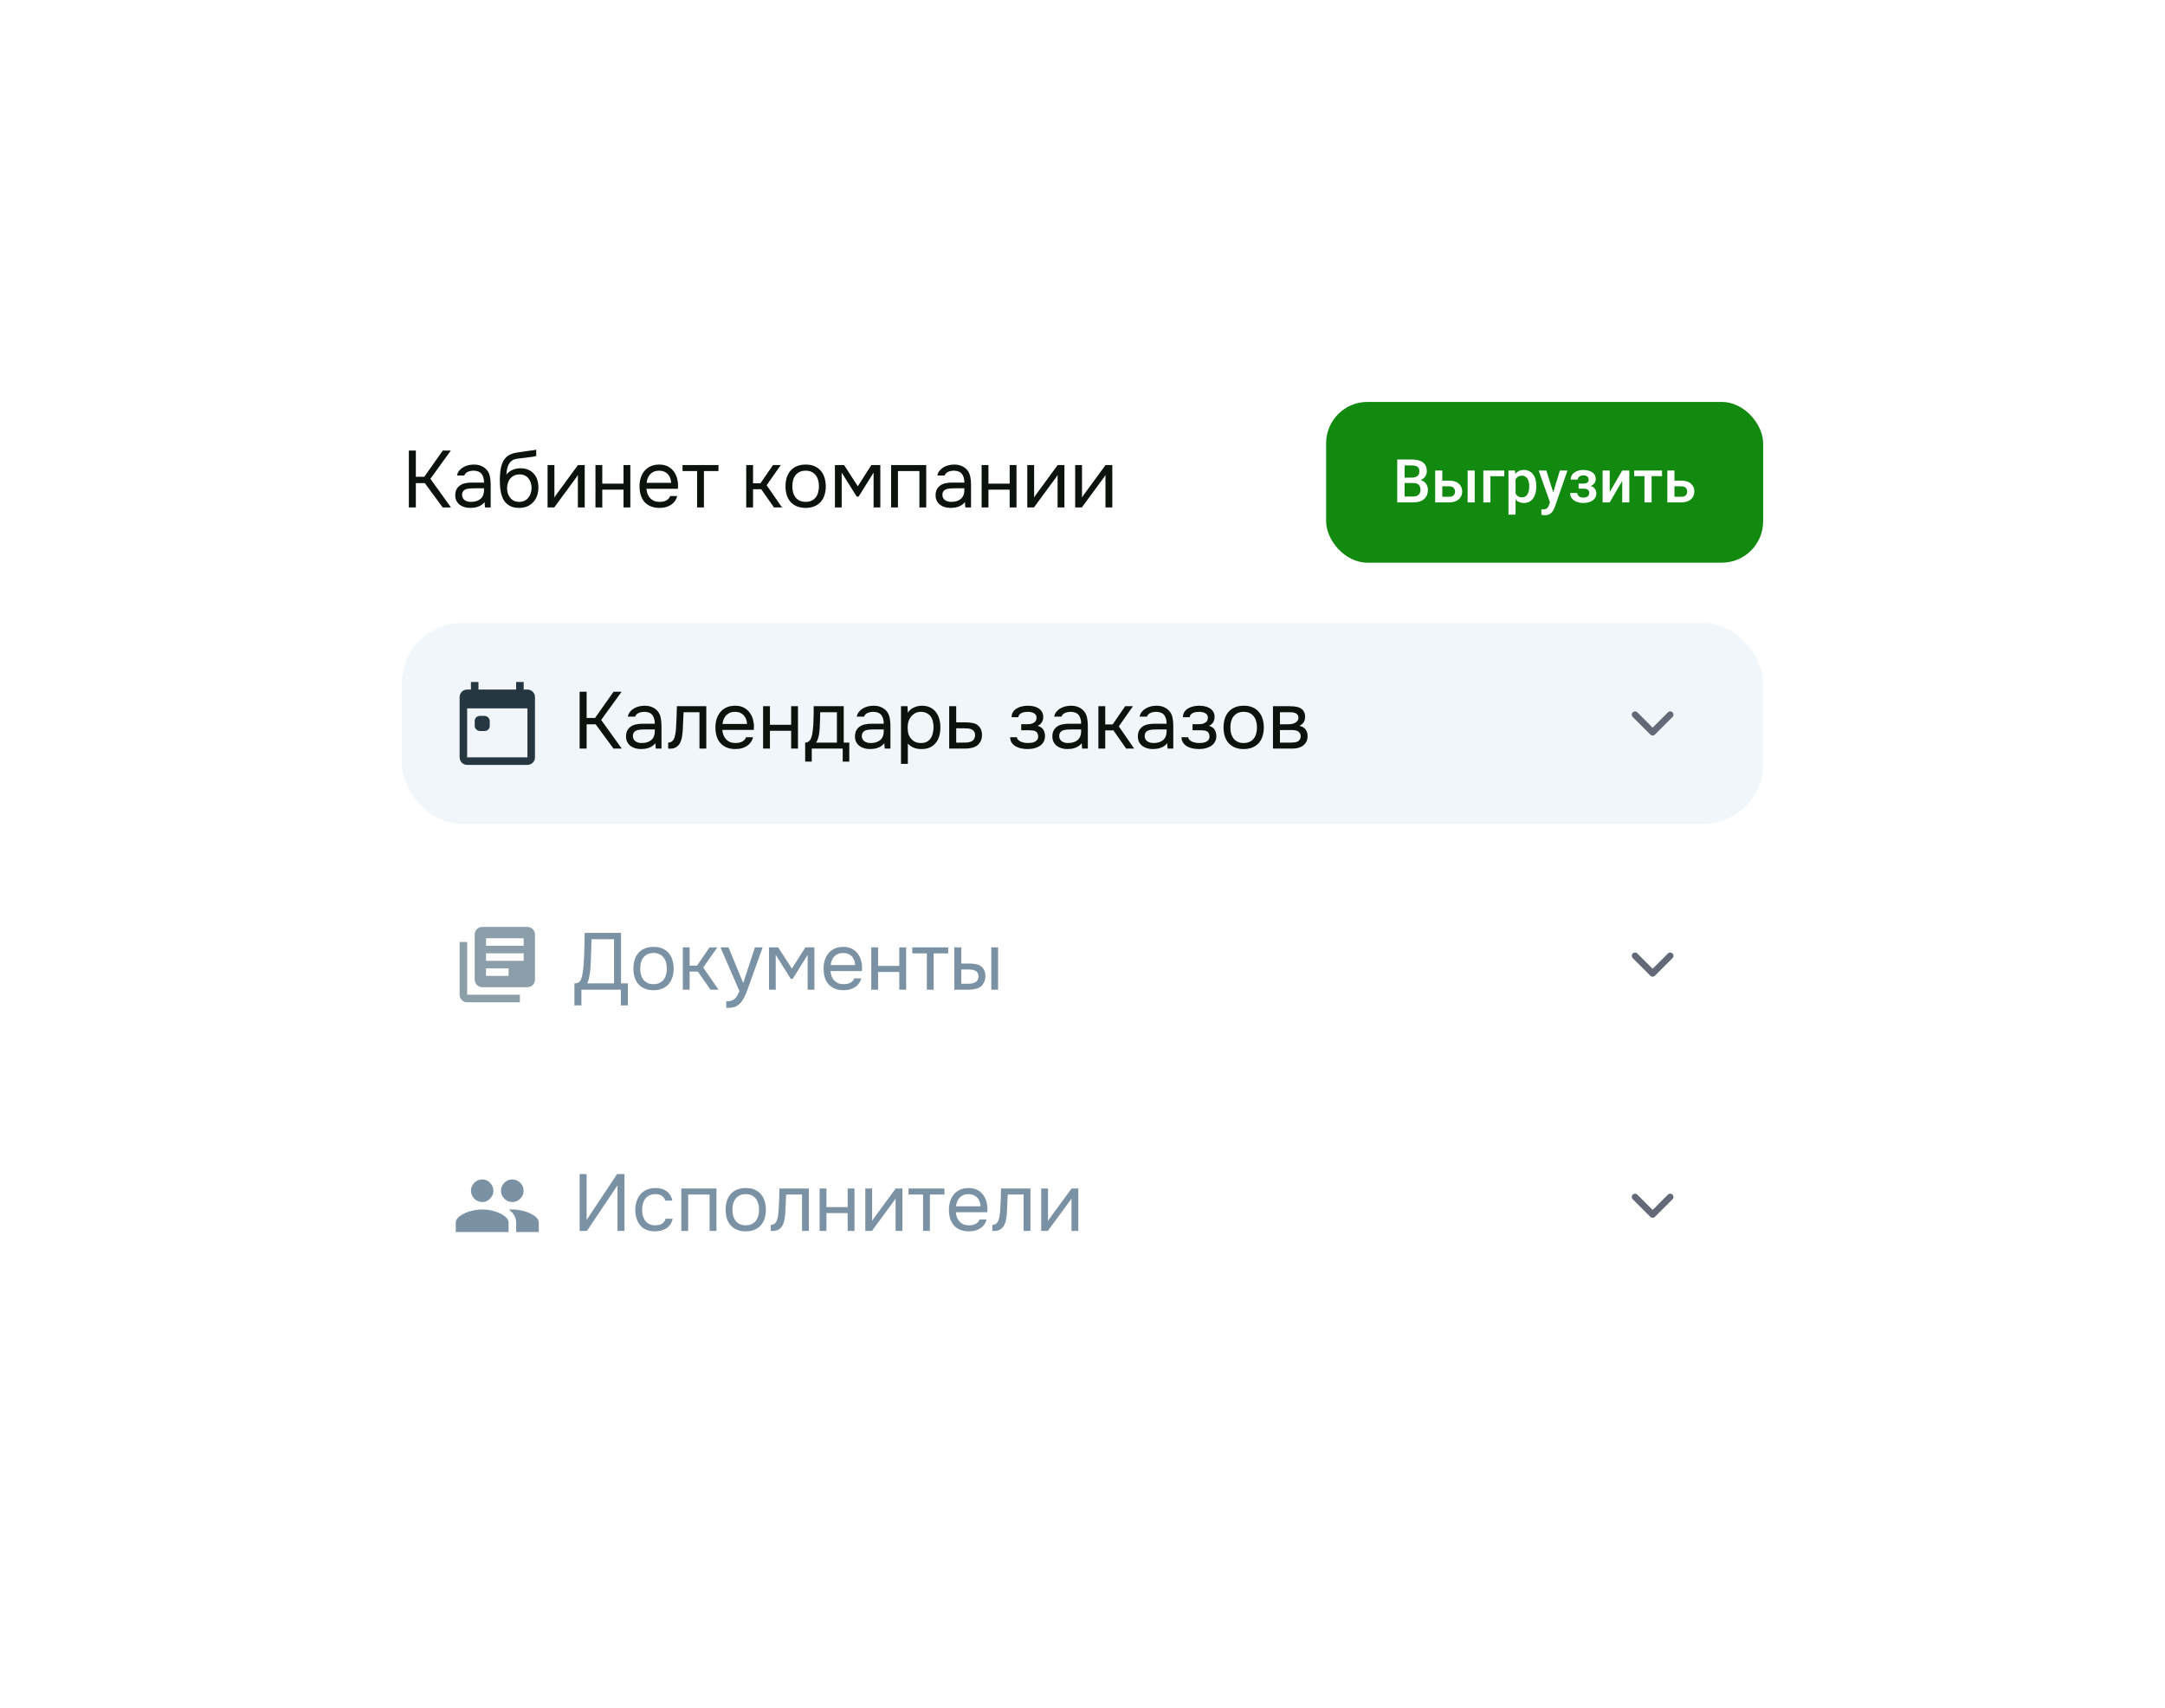 <?xml version="1.0" encoding="UTF-8"?> <svg xmlns="http://www.w3.org/2000/svg" width="431" height="340" viewBox="0 0 431 340" fill="none"><g filter="url(#filter0_d_4738_12380)"><rect x="68" y="36" width="295" height="204" rx="20" fill="white" shape-rendering="crispEdges"></rect><path d="M82.784 69H81.392V57.688H82.784V62.904H84.464L88.144 57.688H89.744L85.68 63.304L89.776 69H88.128L84.576 64.168H82.784V69ZM96.468 67.928C96.286 68.173 96.078 68.371 95.844 68.52C95.609 68.669 95.364 68.787 95.108 68.872C94.862 68.957 94.612 69.016 94.356 69.048C94.11 69.08 93.865 69.096 93.62 69.096C93.225 69.096 92.852 69.048 92.5 68.952C92.148 68.856 91.828 68.701 91.54 68.488C91.262 68.275 91.038 68.008 90.868 67.688C90.708 67.368 90.628 67.005 90.628 66.6C90.628 66.12 90.713 65.72 90.884 65.4C91.065 65.069 91.305 64.803 91.604 64.6C91.902 64.397 92.244 64.259 92.628 64.184C93.022 64.099 93.438 64.056 93.876 64.056H96.356C96.356 63.341 96.201 62.776 95.892 62.36C95.582 61.933 95.06 61.709 94.324 61.688C93.876 61.688 93.481 61.763 93.14 61.912C92.798 62.061 92.564 62.307 92.436 62.648H90.98C91.054 62.264 91.204 61.939 91.428 61.672C91.652 61.395 91.918 61.171 92.228 61C92.537 60.819 92.873 60.685 93.236 60.6C93.598 60.515 93.961 60.472 94.324 60.472C94.953 60.472 95.481 60.579 95.908 60.792C96.345 60.995 96.697 61.267 96.964 61.608C97.23 61.939 97.417 62.344 97.524 62.824C97.63 63.304 97.684 63.843 97.684 64.44V69H96.548L96.468 67.928ZM94.868 65.192C94.612 65.192 94.313 65.197 93.972 65.208C93.641 65.208 93.321 65.24 93.012 65.304C92.702 65.368 92.452 65.501 92.26 65.704C92.078 65.907 91.988 66.173 91.988 66.504C91.988 66.749 92.036 66.957 92.132 67.128C92.228 67.299 92.356 67.443 92.516 67.56C92.686 67.677 92.878 67.763 93.092 67.816C93.305 67.869 93.524 67.896 93.748 67.896C94.548 67.896 95.177 67.704 95.636 67.32C96.105 66.925 96.345 66.355 96.356 65.608V65.192H94.868ZM100.815 62.472C100.975 62.248 101.161 62.061 101.375 61.912C101.588 61.752 101.817 61.619 102.063 61.512C102.319 61.405 102.575 61.331 102.831 61.288C103.097 61.235 103.353 61.208 103.599 61.208C104.175 61.208 104.681 61.299 105.119 61.48C105.567 61.661 105.94 61.923 106.239 62.264C106.548 62.595 106.783 62.995 106.943 63.464C107.103 63.933 107.183 64.456 107.183 65.032C107.183 65.608 107.097 66.147 106.927 66.648C106.756 67.139 106.505 67.565 106.175 67.928C105.855 68.291 105.455 68.579 104.975 68.792C104.505 68.995 103.961 69.096 103.343 69.096C102.639 69.096 102.047 68.973 101.567 68.728C101.087 68.472 100.697 68.136 100.399 67.72C100.111 67.293 99.897 66.787 99.759 66.2C99.62 65.613 99.545 65.037 99.535 64.472C99.513 64.301 99.503 63.96 99.503 63.448C99.513 62.925 99.54 62.456 99.583 62.04C99.625 61.613 99.695 61.203 99.791 60.808C99.897 60.403 100.041 60.045 100.223 59.736C100.511 59.224 100.873 58.845 101.311 58.6C101.759 58.355 102.271 58.184 102.847 58.088C103.028 58.056 103.433 57.997 104.063 57.912C104.703 57.816 105.14 57.752 105.375 57.72C105.577 57.699 105.796 57.672 106.031 57.64C106.276 57.597 106.516 57.555 106.751 57.512V58.76C106.591 58.813 106.393 58.861 106.159 58.904C105.924 58.936 105.657 58.968 105.359 59C105.145 59.032 104.921 59.064 104.687 59.096C104.463 59.117 104.228 59.144 103.983 59.176C103.748 59.197 103.385 59.245 102.895 59.32C102.532 59.373 102.233 59.475 101.999 59.624C101.775 59.773 101.577 59.971 101.407 60.216C101.204 60.515 101.055 60.877 100.959 61.304C100.873 61.72 100.825 62.109 100.815 62.472ZM103.375 67.896C103.769 67.896 104.116 67.821 104.415 67.672C104.724 67.523 104.98 67.32 105.183 67.064C105.396 66.808 105.556 66.509 105.663 66.168C105.769 65.827 105.823 65.464 105.823 65.08C105.823 64.707 105.764 64.36 105.647 64.04C105.54 63.709 105.385 63.427 105.183 63.192C104.98 62.947 104.735 62.76 104.447 62.632C104.159 62.493 103.807 62.424 103.391 62.424C103.007 62.435 102.665 62.509 102.367 62.648C102.068 62.787 101.812 62.984 101.599 63.24C101.385 63.485 101.225 63.773 101.119 64.104C101.012 64.424 100.953 64.76 100.943 65.112C100.943 65.485 100.991 65.843 101.087 66.184C101.193 66.515 101.348 66.808 101.551 67.064C101.753 67.32 102.004 67.523 102.303 67.672C102.612 67.821 102.969 67.896 103.375 67.896ZM110.338 69H109.01V60.568H110.37V67.032C110.444 66.883 110.546 66.723 110.674 66.552C110.802 66.371 110.903 66.232 110.978 66.136L115.058 60.568H116.402V69H115.042V62.536C114.956 62.696 114.86 62.851 114.754 63C114.658 63.139 114.567 63.261 114.482 63.368L110.338 69ZM118.541 69V60.568H119.901V64.264H124.125V60.568H125.485V69H124.125V65.464H119.901V69H118.541ZM128.691 65.288C128.723 65.661 128.797 66.008 128.914 66.328C129.043 66.637 129.213 66.909 129.427 67.144C129.64 67.379 129.901 67.565 130.211 67.704C130.531 67.832 130.899 67.896 131.315 67.896C131.517 67.896 131.725 67.88 131.939 67.848C132.163 67.805 132.371 67.741 132.563 67.656C132.755 67.56 132.925 67.437 133.075 67.288C133.224 67.139 133.336 66.957 133.411 66.744H134.803C134.707 67.149 134.541 67.501 134.307 67.8C134.083 68.099 133.811 68.344 133.491 68.536C133.181 68.728 132.835 68.872 132.451 68.968C132.067 69.053 131.677 69.096 131.283 69.096C130.611 69.096 130.024 68.989 129.523 68.776C129.032 68.563 128.621 68.269 128.291 67.896C127.96 67.512 127.715 67.059 127.555 66.536C127.395 66.003 127.315 65.421 127.315 64.792C127.315 64.163 127.4 63.587 127.571 63.064C127.752 62.531 128.008 62.072 128.339 61.688C128.669 61.304 129.075 61.005 129.555 60.792C130.035 60.579 130.605 60.472 131.266 60.472C131.939 60.472 132.52 60.605 133.011 60.872C133.501 61.139 133.896 61.491 134.195 61.928C134.493 62.355 134.701 62.819 134.819 63.32C134.947 63.821 135 64.285 134.979 64.712C134.979 64.808 134.973 64.904 134.963 65C134.963 65.096 134.957 65.192 134.947 65.288H128.691ZM133.603 64.104C133.581 63.389 133.357 62.808 132.931 62.36C132.504 61.912 131.933 61.688 131.219 61.688C130.824 61.688 130.477 61.752 130.179 61.88C129.88 62.008 129.629 62.184 129.427 62.408C129.224 62.632 129.064 62.893 128.947 63.192C128.829 63.48 128.755 63.784 128.723 64.104H133.603ZM143.03 60.568V61.768H140.134V69H138.774V61.768H135.878V60.568H143.03ZM148.556 69V60.568H149.916V64.2H151.388L153.884 60.568H155.436L152.62 64.584L155.676 69H154.076L151.548 65.384H149.916V69H148.556ZM160.409 60.472C161.081 60.472 161.662 60.579 162.153 60.792C162.644 61.005 163.054 61.304 163.385 61.688C163.726 62.072 163.977 62.531 164.137 63.064C164.308 63.587 164.393 64.163 164.393 64.792C164.393 65.421 164.308 66.003 164.137 66.536C163.977 67.059 163.726 67.512 163.385 67.896C163.054 68.269 162.638 68.563 162.137 68.776C161.636 68.989 161.049 69.096 160.377 69.096C159.705 69.096 159.118 68.989 158.617 68.776C158.126 68.563 157.71 68.269 157.369 67.896C157.038 67.512 156.788 67.059 156.617 66.536C156.457 66.003 156.377 65.421 156.377 64.792C156.377 64.163 156.457 63.587 156.617 63.064C156.788 62.531 157.038 62.072 157.369 61.688C157.71 61.304 158.132 61.005 158.633 60.792C159.134 60.579 159.726 60.472 160.409 60.472ZM160.377 67.896C160.836 67.896 161.23 67.816 161.561 67.656C161.902 67.496 162.18 67.277 162.393 67C162.617 66.712 162.777 66.381 162.873 66.008C162.98 65.635 163.033 65.229 163.033 64.792C163.033 64.365 162.98 63.965 162.873 63.592C162.777 63.208 162.617 62.877 162.393 62.6C162.18 62.312 161.902 62.088 161.561 61.928C161.23 61.768 160.836 61.688 160.377 61.688C159.918 61.688 159.524 61.768 159.193 61.928C158.862 62.088 158.585 62.312 158.361 62.6C158.148 62.877 157.988 63.208 157.881 63.592C157.785 63.965 157.737 64.365 157.737 64.792C157.737 65.229 157.785 65.635 157.881 66.008C157.988 66.381 158.148 66.712 158.361 67C158.585 67.277 158.862 67.496 159.193 67.656C159.524 67.816 159.918 67.896 160.377 67.896ZM166.213 60.568H168.037L170.773 64.792L173.461 60.568H175.253V69H173.909V62.072L170.933 66.84H170.549L167.557 62.072V69H166.213V60.568ZM177.4 69V60.568H184.392V69H183.032V61.768H178.76V69H177.4ZM192.093 67.928C191.911 68.173 191.703 68.371 191.469 68.52C191.234 68.669 190.989 68.787 190.733 68.872C190.487 68.957 190.237 69.016 189.981 69.048C189.735 69.08 189.49 69.096 189.245 69.096C188.85 69.096 188.477 69.048 188.125 68.952C187.773 68.856 187.453 68.701 187.165 68.488C186.887 68.275 186.663 68.008 186.493 67.688C186.333 67.368 186.253 67.005 186.253 66.6C186.253 66.12 186.338 65.72 186.509 65.4C186.69 65.069 186.93 64.803 187.229 64.6C187.527 64.397 187.869 64.259 188.253 64.184C188.647 64.099 189.063 64.056 189.501 64.056H191.981C191.981 63.341 191.826 62.776 191.517 62.36C191.207 61.933 190.685 61.709 189.949 61.688C189.501 61.688 189.106 61.763 188.765 61.912C188.423 62.061 188.189 62.307 188.061 62.648H186.605C186.679 62.264 186.829 61.939 187.053 61.672C187.277 61.395 187.543 61.171 187.853 61C188.162 60.819 188.498 60.685 188.861 60.6C189.223 60.515 189.586 60.472 189.949 60.472C190.578 60.472 191.106 60.579 191.533 60.792C191.97 60.995 192.322 61.267 192.589 61.608C192.855 61.939 193.042 62.344 193.149 62.824C193.255 63.304 193.309 63.843 193.309 64.44V69H192.173L192.093 67.928ZM190.493 65.192C190.237 65.192 189.938 65.197 189.597 65.208C189.266 65.208 188.946 65.24 188.637 65.304C188.327 65.368 188.077 65.501 187.885 65.704C187.703 65.907 187.613 66.173 187.613 66.504C187.613 66.749 187.661 66.957 187.757 67.128C187.853 67.299 187.981 67.443 188.141 67.56C188.311 67.677 188.503 67.763 188.717 67.816C188.93 67.869 189.149 67.896 189.373 67.896C190.173 67.896 190.802 67.704 191.261 67.32C191.73 66.925 191.97 66.355 191.981 65.608V65.192H190.493ZM195.416 69V60.568H196.776V64.264H201V60.568H202.36V69H201V65.464H196.776V69H195.416ZM205.838 69H204.51V60.568H205.87V67.032C205.944 66.883 206.046 66.723 206.174 66.552C206.302 66.371 206.403 66.232 206.478 66.136L210.558 60.568H211.902V69H210.542V62.536C210.456 62.696 210.36 62.851 210.254 63C210.158 63.139 210.067 63.261 209.982 63.368L205.838 69ZM215.369 69H214.041V60.568H215.401V67.032C215.475 66.883 215.577 66.723 215.705 66.552C215.833 66.371 215.934 66.232 216.009 66.136L220.089 60.568H221.433V69H220.073V62.536C219.987 62.696 219.891 62.851 219.785 63C219.689 63.139 219.598 63.261 219.513 63.368L215.369 69Z" fill="#0C120C"></path><rect x="264" y="48" width="87" height="32" rx="8.232" fill="#128A10"></rect><path d="M281.355 64.144H279.182L279.17 63.072H281.068C281.389 63.072 281.66 63.025 281.883 62.932C282.109 62.834 282.281 62.695 282.398 62.516C282.516 62.332 282.574 62.111 282.574 61.853C282.574 61.568 282.52 61.336 282.41 61.156C282.301 60.977 282.133 60.846 281.906 60.764C281.684 60.682 281.398 60.641 281.051 60.641H279.627V68H278.156V59.469H281.051C281.52 59.469 281.938 59.514 282.305 59.603C282.676 59.693 282.99 59.834 283.248 60.025C283.51 60.213 283.707 60.451 283.84 60.74C283.977 61.029 284.045 61.373 284.045 61.772C284.045 62.123 283.961 62.445 283.793 62.738C283.625 63.027 283.377 63.264 283.049 63.447C282.721 63.631 282.312 63.74 281.824 63.775L281.355 64.144ZM281.291 68H278.719L279.381 66.834H281.291C281.623 66.834 281.9 66.779 282.123 66.67C282.346 66.557 282.512 66.402 282.621 66.207C282.734 66.008 282.791 65.775 282.791 65.51C282.791 65.232 282.742 64.992 282.645 64.789C282.547 64.582 282.393 64.424 282.182 64.314C281.971 64.201 281.695 64.144 281.355 64.144H279.703L279.715 63.072H281.865L282.199 63.477C282.668 63.492 283.053 63.596 283.354 63.787C283.658 63.978 283.885 64.227 284.033 64.531C284.182 64.836 284.256 65.164 284.256 65.516C284.256 66.059 284.137 66.514 283.898 66.881C283.664 67.248 283.326 67.527 282.885 67.719C282.443 67.906 281.912 68 281.291 68ZM286.646 63.676H288.516C289.062 63.676 289.527 63.768 289.91 63.951C290.293 64.135 290.584 64.391 290.783 64.719C290.986 65.043 291.088 65.414 291.088 65.832C291.088 66.141 291.031 66.428 290.918 66.693C290.805 66.955 290.637 67.184 290.414 67.379C290.195 67.574 289.926 67.727 289.605 67.836C289.289 67.945 288.926 68 288.516 68H285.709V61.66H287.127V66.881H288.516C288.797 66.881 289.021 66.832 289.189 66.734C289.357 66.637 289.479 66.51 289.553 66.353C289.631 66.197 289.67 66.031 289.67 65.856C289.67 65.676 289.631 65.506 289.553 65.346C289.479 65.186 289.357 65.055 289.189 64.953C289.021 64.852 288.797 64.801 288.516 64.801H286.646V63.676ZM293.584 61.66V68H292.172V61.66H293.584ZM299.473 61.66V62.785H296.707V68H295.295V61.66H299.473ZM301.711 62.879V70.438H300.299V61.66H301.6L301.711 62.879ZM305.842 64.772V64.894C305.842 65.356 305.787 65.783 305.678 66.178C305.572 66.568 305.414 66.91 305.203 67.203C304.996 67.492 304.74 67.717 304.436 67.877C304.131 68.037 303.779 68.117 303.381 68.117C302.986 68.117 302.641 68.045 302.344 67.9C302.051 67.752 301.803 67.543 301.6 67.273C301.396 67.004 301.232 66.688 301.107 66.324C300.986 65.957 300.9 65.555 300.85 65.117V64.643C300.9 64.178 300.986 63.756 301.107 63.377C301.232 62.998 301.396 62.672 301.6 62.398C301.803 62.125 302.051 61.914 302.344 61.766C302.637 61.617 302.979 61.543 303.369 61.543C303.768 61.543 304.121 61.621 304.43 61.777C304.738 61.93 304.998 62.148 305.209 62.434C305.42 62.715 305.578 63.055 305.684 63.453C305.789 63.848 305.842 64.287 305.842 64.772ZM304.43 64.894V64.772C304.43 64.478 304.402 64.207 304.348 63.957C304.293 63.703 304.207 63.48 304.09 63.289C303.973 63.098 303.822 62.949 303.639 62.844C303.459 62.734 303.242 62.68 302.988 62.68C302.738 62.68 302.523 62.723 302.344 62.809C302.164 62.891 302.014 63.006 301.893 63.154C301.771 63.303 301.678 63.477 301.611 63.676C301.545 63.871 301.498 64.084 301.471 64.314V65.451C301.518 65.732 301.598 65.99 301.711 66.225C301.824 66.459 301.984 66.647 302.191 66.787C302.402 66.924 302.672 66.992 303 66.992C303.254 66.992 303.471 66.938 303.65 66.828C303.83 66.719 303.977 66.568 304.09 66.377C304.207 66.182 304.293 65.957 304.348 65.703C304.402 65.449 304.43 65.18 304.43 64.894ZM308.812 67.309L310.535 61.66H312.047L309.504 68.967C309.445 69.123 309.369 69.293 309.275 69.477C309.182 69.66 309.059 69.834 308.906 69.998C308.758 70.166 308.572 70.301 308.35 70.402C308.127 70.508 307.857 70.561 307.541 70.561C307.416 70.561 307.295 70.549 307.178 70.525C307.064 70.506 306.957 70.484 306.855 70.461L306.85 69.383C306.889 69.387 306.936 69.391 306.99 69.394C307.049 69.398 307.096 69.4 307.131 69.4C307.365 69.4 307.561 69.371 307.717 69.312C307.873 69.258 308 69.168 308.098 69.043C308.199 68.918 308.285 68.75 308.355 68.539L308.812 67.309ZM307.84 61.66L309.346 66.406L309.598 67.894L308.619 68.147L306.316 61.66H307.84ZM315.48 64.971H314.262V64.256H315.246C315.496 64.256 315.695 64.223 315.844 64.156C315.996 64.09 316.104 63.998 316.166 63.881C316.232 63.76 316.266 63.619 316.266 63.459C316.266 63.318 316.232 63.185 316.166 63.06C316.104 62.932 315.996 62.826 315.844 62.744C315.691 62.662 315.484 62.621 315.223 62.621C315.008 62.621 314.814 62.656 314.643 62.727C314.475 62.797 314.342 62.895 314.244 63.02C314.146 63.145 314.098 63.289 314.098 63.453H312.686C312.686 63.059 312.797 62.719 313.02 62.434C313.246 62.148 313.549 61.93 313.928 61.777C314.307 61.625 314.723 61.549 315.176 61.549C315.562 61.549 315.91 61.59 316.219 61.672C316.527 61.75 316.789 61.867 317.004 62.023C317.223 62.176 317.389 62.367 317.502 62.598C317.619 62.824 317.678 63.088 317.678 63.389C317.678 63.603 317.627 63.807 317.525 63.998C317.424 64.189 317.277 64.359 317.086 64.508C316.895 64.652 316.662 64.766 316.389 64.848C316.119 64.93 315.816 64.971 315.48 64.971ZM314.262 64.561H315.48C315.855 64.561 316.188 64.598 316.477 64.672C316.766 64.742 317.008 64.848 317.203 64.988C317.398 65.129 317.545 65.303 317.643 65.51C317.744 65.713 317.795 65.947 317.795 66.213C317.795 66.51 317.73 66.777 317.602 67.016C317.477 67.25 317.297 67.449 317.062 67.613C316.832 67.777 316.557 67.902 316.236 67.988C315.916 68.074 315.562 68.117 315.176 68.117C314.754 68.117 314.344 68.047 313.945 67.906C313.551 67.766 313.225 67.549 312.967 67.256C312.713 66.959 312.586 66.582 312.586 66.125H313.998C313.998 66.285 314.047 66.436 314.145 66.576C314.242 66.717 314.383 66.832 314.566 66.922C314.75 67.008 314.971 67.051 315.229 67.051C315.494 67.051 315.711 67.01 315.879 66.928C316.047 66.842 316.172 66.731 316.254 66.594C316.336 66.453 316.377 66.305 316.377 66.148C316.377 65.938 316.336 65.768 316.254 65.639C316.172 65.51 316.047 65.416 315.879 65.357C315.711 65.295 315.5 65.264 315.246 65.264H314.262V64.561ZM320.455 65.938L322.945 61.66H324.357V68H322.945V63.717L320.455 68H319.043V61.66H320.455V65.938ZM328.793 61.66V68H327.375V61.66H328.793ZM330.873 61.66V62.773H325.33V61.66H330.873ZM332.865 63.676H334.734C335.281 63.676 335.746 63.768 336.129 63.951C336.512 64.135 336.803 64.391 337.002 64.719C337.205 65.043 337.307 65.414 337.307 65.832C337.307 66.141 337.25 66.428 337.137 66.693C337.023 66.955 336.855 67.184 336.633 67.379C336.414 67.574 336.145 67.727 335.824 67.836C335.508 67.945 335.145 68 334.734 68H331.928V61.66H333.346V66.881H334.734C335.016 66.881 335.24 66.832 335.408 66.734C335.576 66.637 335.697 66.51 335.771 66.353C335.85 66.197 335.889 66.031 335.889 65.856C335.889 65.676 335.85 65.506 335.771 65.346C335.697 65.186 335.576 65.055 335.408 64.953C335.24 64.852 335.016 64.801 334.734 64.801H332.865V63.676Z" fill="white"></path><rect x="80" y="92" width="271" height="40" rx="12" fill="#F0F6FA"></rect><g clip-path="url(#clip0_4738_12380)"><path d="M105 105.25H104.25V103.75H102.75V105.25H95.25V103.75H93.75V105.25H93C92.175 105.25 91.5 105.925 91.5 106.75V118.75C91.5 119.575 92.175 120.25 93 120.25H105C105.825 120.25 106.5 119.575 106.5 118.75V106.75C106.5 105.925 105.825 105.25 105 105.25ZM105 118.75H93V109H105V118.75Z" fill="#263742"></path><rect x="94.5" y="110.5" width="3" height="3" rx="1" fill="#263742"></rect></g><path d="M116.784 117H115.392V105.688H116.784V110.904H118.464L122.144 105.688H123.744L119.68 111.304L123.776 117H122.128L118.576 112.168H116.784V117ZM130.468 115.928C130.286 116.173 130.078 116.371 129.844 116.52C129.609 116.669 129.364 116.787 129.108 116.872C128.862 116.957 128.612 117.016 128.356 117.048C128.11 117.08 127.865 117.096 127.62 117.096C127.225 117.096 126.852 117.048 126.5 116.952C126.148 116.856 125.828 116.701 125.54 116.488C125.262 116.275 125.038 116.008 124.868 115.688C124.708 115.368 124.628 115.005 124.628 114.6C124.628 114.12 124.713 113.72 124.884 113.4C125.065 113.069 125.305 112.803 125.604 112.6C125.902 112.397 126.244 112.259 126.628 112.184C127.022 112.099 127.438 112.056 127.876 112.056H130.356C130.356 111.341 130.201 110.776 129.892 110.36C129.582 109.933 129.06 109.709 128.324 109.688C127.876 109.688 127.481 109.763 127.14 109.912C126.798 110.061 126.564 110.307 126.436 110.648H124.98C125.054 110.264 125.204 109.939 125.428 109.672C125.652 109.395 125.918 109.171 126.228 109C126.537 108.819 126.873 108.685 127.236 108.6C127.598 108.515 127.961 108.472 128.324 108.472C128.953 108.472 129.481 108.579 129.908 108.792C130.345 108.995 130.697 109.267 130.964 109.608C131.23 109.939 131.417 110.344 131.524 110.824C131.63 111.304 131.684 111.843 131.684 112.44V117H130.548L130.468 115.928ZM128.868 113.192C128.612 113.192 128.313 113.197 127.972 113.208C127.641 113.208 127.321 113.24 127.012 113.304C126.702 113.368 126.452 113.501 126.26 113.704C126.078 113.907 125.988 114.173 125.988 114.504C125.988 114.749 126.036 114.957 126.132 115.128C126.228 115.299 126.356 115.443 126.516 115.56C126.686 115.677 126.878 115.763 127.092 115.816C127.305 115.869 127.524 115.896 127.748 115.896C128.548 115.896 129.177 115.704 129.636 115.32C130.105 114.925 130.345 114.355 130.356 113.608V113.192H128.868ZM134.575 113.048C134.628 112.28 134.665 111.533 134.687 110.808C134.719 110.083 134.74 109.336 134.751 108.568H140.607V117H139.247V109.768H136.079L135.935 113.08C135.913 113.507 135.865 113.987 135.791 114.52C135.716 115.053 135.561 115.539 135.327 115.976C135.145 116.285 134.9 116.536 134.591 116.728C134.281 116.92 133.924 117.016 133.519 117.016H133.023V115.816C133.449 115.816 133.791 115.635 134.047 115.272C134.196 115.059 134.313 114.749 134.399 114.344C134.484 113.939 134.543 113.507 134.575 113.048ZM143.8 113.288C143.832 113.661 143.907 114.008 144.024 114.328C144.152 114.637 144.323 114.909 144.536 115.144C144.749 115.379 145.011 115.565 145.32 115.704C145.64 115.832 146.008 115.896 146.424 115.896C146.627 115.896 146.835 115.88 147.048 115.848C147.272 115.805 147.48 115.741 147.672 115.656C147.864 115.56 148.035 115.437 148.184 115.288C148.333 115.139 148.445 114.957 148.52 114.744H149.912C149.816 115.149 149.651 115.501 149.416 115.8C149.192 116.099 148.92 116.344 148.6 116.536C148.291 116.728 147.944 116.872 147.56 116.968C147.176 117.053 146.787 117.096 146.392 117.096C145.72 117.096 145.133 116.989 144.632 116.776C144.141 116.563 143.731 116.269 143.4 115.896C143.069 115.512 142.824 115.059 142.664 114.536C142.504 114.003 142.424 113.421 142.424 112.792C142.424 112.163 142.509 111.587 142.68 111.064C142.861 110.531 143.117 110.072 143.448 109.688C143.779 109.304 144.184 109.005 144.664 108.792C145.144 108.579 145.715 108.472 146.376 108.472C147.048 108.472 147.629 108.605 148.12 108.872C148.611 109.139 149.005 109.491 149.304 109.928C149.603 110.355 149.811 110.819 149.928 111.32C150.056 111.821 150.109 112.285 150.088 112.712C150.088 112.808 150.083 112.904 150.072 113C150.072 113.096 150.067 113.192 150.056 113.288H143.8ZM148.712 112.104C148.691 111.389 148.467 110.808 148.04 110.36C147.613 109.912 147.043 109.688 146.328 109.688C145.933 109.688 145.587 109.752 145.288 109.88C144.989 110.008 144.739 110.184 144.536 110.408C144.333 110.632 144.173 110.893 144.056 111.192C143.939 111.48 143.864 111.784 143.832 112.104H148.712ZM151.916 117V108.568H153.276V112.264H157.5V108.568H158.86V117H157.5V113.464H153.276V117H151.916ZM161.97 110.424C161.98 110.115 161.986 109.805 161.986 109.496C161.986 109.187 161.986 108.877 161.986 108.568H167.97V115.816H169.074V119.592H167.762V117H161.602V119.592H160.29V115.816C160.716 115.816 161.052 115.624 161.298 115.24C161.447 115.027 161.564 114.723 161.65 114.328C161.735 113.923 161.799 113.496 161.842 113.048C161.895 112.557 161.927 112.072 161.938 111.592C161.959 111.101 161.97 110.712 161.97 110.424ZM166.61 109.768H163.282C163.271 110.216 163.26 110.717 163.25 111.272C163.239 111.827 163.218 112.344 163.186 112.824C163.175 113.037 163.159 113.272 163.138 113.528C163.116 113.773 163.079 114.029 163.026 114.296C162.983 114.552 162.914 114.813 162.818 115.08C162.732 115.347 162.61 115.592 162.45 115.816H166.61V109.768ZM176.046 115.928C175.865 116.173 175.657 116.371 175.422 116.52C175.187 116.669 174.942 116.787 174.686 116.872C174.441 116.957 174.19 117.016 173.934 117.048C173.689 117.08 173.443 117.096 173.198 117.096C172.803 117.096 172.43 117.048 172.078 116.952C171.726 116.856 171.406 116.701 171.118 116.488C170.841 116.275 170.617 116.008 170.446 115.688C170.286 115.368 170.206 115.005 170.206 114.6C170.206 114.12 170.291 113.72 170.462 113.4C170.643 113.069 170.883 112.803 171.182 112.6C171.481 112.397 171.822 112.259 172.206 112.184C172.601 112.099 173.017 112.056 173.454 112.056H175.934C175.934 111.341 175.779 110.776 175.47 110.36C175.161 109.933 174.638 109.709 173.902 109.688C173.454 109.688 173.059 109.763 172.718 109.912C172.377 110.061 172.142 110.307 172.014 110.648H170.558C170.633 110.264 170.782 109.939 171.006 109.672C171.23 109.395 171.497 109.171 171.806 109C172.115 108.819 172.451 108.685 172.814 108.6C173.177 108.515 173.539 108.472 173.902 108.472C174.531 108.472 175.059 108.579 175.486 108.792C175.923 108.995 176.275 109.267 176.542 109.608C176.809 109.939 176.995 110.344 177.102 110.824C177.209 111.304 177.262 111.843 177.262 112.44V117H176.126L176.046 115.928ZM174.446 113.192C174.19 113.192 173.891 113.197 173.55 113.208C173.219 113.208 172.899 113.24 172.59 113.304C172.281 113.368 172.03 113.501 171.838 113.704C171.657 113.907 171.566 114.173 171.566 114.504C171.566 114.749 171.614 114.957 171.71 115.128C171.806 115.299 171.934 115.443 172.094 115.56C172.265 115.677 172.457 115.763 172.67 115.816C172.883 115.869 173.102 115.896 173.326 115.896C174.126 115.896 174.755 115.704 175.214 115.32C175.683 114.925 175.923 114.355 175.934 113.608V113.192H174.446ZM180.729 120.04H179.369V108.568H180.665L180.729 109.864C181.017 109.405 181.406 109.064 181.897 108.84C182.398 108.605 182.937 108.483 183.513 108.472C184.164 108.472 184.713 108.584 185.161 108.808C185.62 109.021 185.998 109.325 186.297 109.72C186.606 110.104 186.836 110.563 186.985 111.096C187.134 111.619 187.209 112.184 187.209 112.792C187.209 113.411 187.134 113.981 186.985 114.504C186.836 115.027 186.606 115.48 186.297 115.864C185.988 116.248 185.598 116.552 185.129 116.776C184.66 116.989 184.1 117.096 183.449 117.096C182.809 117.096 182.265 116.995 181.817 116.792C181.369 116.589 181.006 116.323 180.729 115.992V120.04ZM183.337 115.896C183.796 115.896 184.18 115.816 184.489 115.656C184.809 115.485 185.065 115.261 185.257 114.984C185.46 114.696 185.604 114.365 185.689 113.992C185.785 113.619 185.838 113.219 185.849 112.792C185.849 112.365 185.801 111.965 185.705 111.592C185.62 111.208 185.476 110.877 185.273 110.6C185.07 110.323 184.804 110.104 184.473 109.944C184.153 109.773 183.764 109.688 183.305 109.688C182.761 109.688 182.292 109.837 181.897 110.136C181.502 110.424 181.204 110.792 181.001 111.24C180.884 111.485 180.804 111.741 180.761 112.008C180.718 112.264 180.697 112.531 180.697 112.808C180.697 113.128 180.718 113.427 180.761 113.704C180.804 113.971 180.884 114.227 181.001 114.472C181.204 114.877 181.497 115.219 181.881 115.496C182.276 115.763 182.761 115.896 183.337 115.896ZM188.963 108.568H190.355V111.784H192.211C192.691 111.784 193.133 111.821 193.539 111.896C193.944 111.96 194.296 112.099 194.595 112.312C194.883 112.525 195.101 112.797 195.251 113.128C195.411 113.448 195.491 113.848 195.491 114.328C195.48 114.808 195.395 115.208 195.235 115.528C195.075 115.837 194.872 116.099 194.627 116.312C194.339 116.557 193.976 116.733 193.539 116.84C193.112 116.947 192.675 117 192.227 117H188.963V108.568ZM191.155 115.816C191.56 115.816 191.965 115.811 192.371 115.8C192.776 115.779 193.128 115.693 193.427 115.544C193.629 115.459 193.789 115.315 193.907 115.112C194.035 114.899 194.104 114.653 194.115 114.376C194.115 114.045 194.045 113.784 193.907 113.592C193.779 113.4 193.608 113.261 193.395 113.176C193.192 113.08 192.963 113.021 192.707 113C192.451 112.979 192.2 112.968 191.955 112.968H190.355V115.816H191.155ZM206.58 112.472C207.124 112.643 207.503 112.909 207.716 113.272C207.929 113.635 208.036 114.067 208.036 114.568C208.025 115.016 207.919 115.4 207.716 115.72C207.524 116.04 207.268 116.301 206.948 116.504C206.628 116.707 206.265 116.856 205.86 116.952C205.455 117.048 205.039 117.096 204.612 117.096C204.207 117.096 203.796 117.059 203.38 116.984C202.975 116.909 202.607 116.781 202.276 116.6C201.945 116.419 201.668 116.179 201.444 115.88C201.231 115.581 201.113 115.203 201.092 114.744H202.42C202.463 114.968 202.564 115.155 202.724 115.304C202.884 115.443 203.071 115.56 203.284 115.656C203.508 115.741 203.737 115.805 203.972 115.848C204.217 115.88 204.436 115.896 204.628 115.896C204.852 115.896 205.081 115.88 205.316 115.848C205.561 115.816 205.785 115.752 205.988 115.656C206.191 115.56 206.356 115.427 206.484 115.256C206.612 115.075 206.676 114.845 206.676 114.568C206.676 114.344 206.628 114.141 206.532 113.96C206.436 113.768 206.287 113.624 206.084 113.528C205.903 113.443 205.695 113.395 205.46 113.384C205.225 113.363 205.007 113.352 204.804 113.352H203.3V112.152H204.532C204.735 112.152 204.943 112.136 205.156 112.104C205.369 112.061 205.561 111.992 205.732 111.896C205.913 111.8 206.057 111.677 206.164 111.528C206.281 111.368 206.345 111.144 206.356 110.856C206.356 110.632 206.303 110.445 206.196 110.296C206.1 110.147 205.967 110.029 205.796 109.944C205.636 109.848 205.449 109.784 205.236 109.752C205.033 109.709 204.831 109.688 204.628 109.688C204.436 109.688 204.233 109.704 204.02 109.736C203.807 109.757 203.609 109.811 203.428 109.896C203.247 109.971 203.092 110.077 202.964 110.216C202.836 110.355 202.756 110.536 202.724 110.76H201.38C201.391 110.333 201.492 109.976 201.684 109.688C201.887 109.389 202.143 109.155 202.452 108.984C202.761 108.803 203.103 108.675 203.476 108.6C203.86 108.515 204.239 108.472 204.612 108.472C204.985 108.472 205.353 108.509 205.716 108.584C206.089 108.659 206.42 108.787 206.708 108.968C206.996 109.139 207.231 109.368 207.412 109.656C207.593 109.944 207.684 110.301 207.684 110.728C207.684 111.112 207.593 111.453 207.412 111.752C207.231 112.051 206.953 112.291 206.58 112.472ZM215.343 115.928C215.161 116.173 214.953 116.371 214.719 116.52C214.484 116.669 214.239 116.787 213.983 116.872C213.737 116.957 213.487 117.016 213.231 117.048C212.985 117.08 212.74 117.096 212.495 117.096C212.1 117.096 211.727 117.048 211.375 116.952C211.023 116.856 210.703 116.701 210.415 116.488C210.137 116.275 209.913 116.008 209.743 115.688C209.583 115.368 209.503 115.005 209.503 114.6C209.503 114.12 209.588 113.72 209.759 113.4C209.94 113.069 210.18 112.803 210.479 112.6C210.777 112.397 211.119 112.259 211.503 112.184C211.897 112.099 212.313 112.056 212.751 112.056H215.231C215.231 111.341 215.076 110.776 214.767 110.36C214.457 109.933 213.935 109.709 213.199 109.688C212.751 109.688 212.356 109.763 212.015 109.912C211.673 110.061 211.439 110.307 211.311 110.648H209.855C209.929 110.264 210.079 109.939 210.303 109.672C210.527 109.395 210.793 109.171 211.103 109C211.412 108.819 211.748 108.685 212.111 108.6C212.473 108.515 212.836 108.472 213.199 108.472C213.828 108.472 214.356 108.579 214.783 108.792C215.22 108.995 215.572 109.267 215.839 109.608C216.105 109.939 216.292 110.344 216.399 110.824C216.505 111.304 216.559 111.843 216.559 112.44V117H215.423L215.343 115.928ZM213.743 113.192C213.487 113.192 213.188 113.197 212.847 113.208C212.516 113.208 212.196 113.24 211.887 113.304C211.577 113.368 211.327 113.501 211.135 113.704C210.953 113.907 210.863 114.173 210.863 114.504C210.863 114.749 210.911 114.957 211.007 115.128C211.103 115.299 211.231 115.443 211.391 115.56C211.561 115.677 211.753 115.763 211.967 115.816C212.18 115.869 212.399 115.896 212.623 115.896C213.423 115.896 214.052 115.704 214.511 115.32C214.98 114.925 215.22 114.355 215.231 113.608V113.192H213.743ZM218.666 117V108.568H220.026V112.2H221.498L223.994 108.568H225.546L222.73 112.584L225.786 117H224.186L221.658 113.384H220.026V117H218.666ZM232.358 115.928C232.177 116.173 231.969 116.371 231.734 116.52C231.5 116.669 231.254 116.787 230.998 116.872C230.753 116.957 230.502 117.016 230.246 117.048C230.001 117.08 229.756 117.096 229.51 117.096C229.116 117.096 228.742 117.048 228.39 116.952C228.038 116.856 227.718 116.701 227.43 116.488C227.153 116.275 226.929 116.008 226.758 115.688C226.598 115.368 226.518 115.005 226.518 114.6C226.518 114.12 226.604 113.72 226.774 113.4C226.956 113.069 227.196 112.803 227.494 112.6C227.793 112.397 228.134 112.259 228.518 112.184C228.913 112.099 229.329 112.056 229.766 112.056H232.246C232.246 111.341 232.092 110.776 231.782 110.36C231.473 109.933 230.95 109.709 230.214 109.688C229.766 109.688 229.372 109.763 229.03 109.912C228.689 110.061 228.454 110.307 228.326 110.648H226.87C226.945 110.264 227.094 109.939 227.318 109.672C227.542 109.395 227.809 109.171 228.118 109C228.428 108.819 228.764 108.685 229.126 108.6C229.489 108.515 229.852 108.472 230.214 108.472C230.844 108.472 231.372 108.579 231.798 108.792C232.236 108.995 232.588 109.267 232.854 109.608C233.121 109.939 233.308 110.344 233.414 110.824C233.521 111.304 233.574 111.843 233.574 112.44V117H232.438L232.358 115.928ZM230.758 113.192C230.502 113.192 230.204 113.197 229.862 113.208C229.532 113.208 229.212 113.24 228.902 113.304C228.593 113.368 228.342 113.501 228.15 113.704C227.969 113.907 227.878 114.173 227.878 114.504C227.878 114.749 227.926 114.957 228.022 115.128C228.118 115.299 228.246 115.443 228.406 115.56C228.577 115.677 228.769 115.763 228.982 115.816C229.196 115.869 229.414 115.896 229.638 115.896C230.438 115.896 231.068 115.704 231.526 115.32C231.996 114.925 232.236 114.355 232.246 113.608V113.192H230.758ZM240.689 112.472C241.233 112.643 241.612 112.909 241.825 113.272C242.039 113.635 242.145 114.067 242.145 114.568C242.135 115.016 242.028 115.4 241.825 115.72C241.633 116.04 241.377 116.301 241.057 116.504C240.737 116.707 240.375 116.856 239.969 116.952C239.564 117.048 239.148 117.096 238.721 117.096C238.316 117.096 237.905 117.059 237.489 116.984C237.084 116.909 236.716 116.781 236.385 116.6C236.055 116.419 235.777 116.179 235.553 115.88C235.34 115.581 235.223 115.203 235.201 114.744H236.529C236.572 114.968 236.673 115.155 236.833 115.304C236.993 115.443 237.18 115.56 237.393 115.656C237.617 115.741 237.847 115.805 238.081 115.848C238.327 115.88 238.545 115.896 238.737 115.896C238.961 115.896 239.191 115.88 239.425 115.848C239.671 115.816 239.895 115.752 240.097 115.656C240.3 115.56 240.465 115.427 240.593 115.256C240.721 115.075 240.785 114.845 240.785 114.568C240.785 114.344 240.737 114.141 240.641 113.96C240.545 113.768 240.396 113.624 240.193 113.528C240.012 113.443 239.804 113.395 239.569 113.384C239.335 113.363 239.116 113.352 238.913 113.352H237.409V112.152H238.641C238.844 112.152 239.052 112.136 239.265 112.104C239.479 112.061 239.671 111.992 239.841 111.896C240.023 111.8 240.167 111.677 240.273 111.528C240.391 111.368 240.455 111.144 240.465 110.856C240.465 110.632 240.412 110.445 240.305 110.296C240.209 110.147 240.076 110.029 239.905 109.944C239.745 109.848 239.559 109.784 239.345 109.752C239.143 109.709 238.94 109.688 238.737 109.688C238.545 109.688 238.343 109.704 238.129 109.736C237.916 109.757 237.719 109.811 237.537 109.896C237.356 109.971 237.201 110.077 237.073 110.216C236.945 110.355 236.865 110.536 236.833 110.76H235.489C235.5 110.333 235.601 109.976 235.793 109.688C235.996 109.389 236.252 109.155 236.561 108.984C236.871 108.803 237.212 108.675 237.585 108.6C237.969 108.515 238.348 108.472 238.721 108.472C239.095 108.472 239.463 108.509 239.825 108.584C240.199 108.659 240.529 108.787 240.817 108.968C241.105 109.139 241.34 109.368 241.521 109.656C241.703 109.944 241.793 110.301 241.793 110.728C241.793 111.112 241.703 111.453 241.521 111.752C241.34 112.051 241.063 112.291 240.689 112.472ZM247.612 108.472C248.284 108.472 248.865 108.579 249.356 108.792C249.847 109.005 250.257 109.304 250.588 109.688C250.929 110.072 251.18 110.531 251.34 111.064C251.511 111.587 251.596 112.163 251.596 112.792C251.596 113.421 251.511 114.003 251.34 114.536C251.18 115.059 250.929 115.512 250.588 115.896C250.257 116.269 249.841 116.563 249.34 116.776C248.839 116.989 248.252 117.096 247.58 117.096C246.908 117.096 246.321 116.989 245.82 116.776C245.329 116.563 244.913 116.269 244.572 115.896C244.241 115.512 243.991 115.059 243.82 114.536C243.66 114.003 243.58 113.421 243.58 112.792C243.58 112.163 243.66 111.587 243.82 111.064C243.991 110.531 244.241 110.072 244.572 109.688C244.913 109.304 245.335 109.005 245.836 108.792C246.337 108.579 246.929 108.472 247.612 108.472ZM247.58 115.896C248.039 115.896 248.433 115.816 248.764 115.656C249.105 115.496 249.383 115.277 249.596 115C249.82 114.712 249.98 114.381 250.076 114.008C250.183 113.635 250.236 113.229 250.236 112.792C250.236 112.365 250.183 111.965 250.076 111.592C249.98 111.208 249.82 110.877 249.596 110.6C249.383 110.312 249.105 110.088 248.764 109.928C248.433 109.768 248.039 109.688 247.58 109.688C247.121 109.688 246.727 109.768 246.396 109.928C246.065 110.088 245.788 110.312 245.564 110.6C245.351 110.877 245.191 111.208 245.084 111.592C244.988 111.965 244.94 112.365 244.94 112.792C244.94 113.229 244.988 113.635 245.084 114.008C245.191 114.381 245.351 114.712 245.564 115C245.788 115.277 246.065 115.496 246.396 115.656C246.727 115.816 247.121 115.896 247.58 115.896ZM253.416 108.568H256.68C257.224 108.568 257.688 108.605 258.072 108.68C258.466 108.755 258.797 108.888 259.064 109.08C259.298 109.24 259.48 109.453 259.608 109.72C259.746 109.987 259.816 110.301 259.816 110.664C259.816 111.507 259.437 112.109 258.68 112.472C259.256 112.6 259.672 112.851 259.928 113.224C260.184 113.597 260.312 114.024 260.312 114.504C260.301 114.952 260.226 115.32 260.088 115.608C259.949 115.885 259.752 116.131 259.496 116.344C259.25 116.547 258.946 116.707 258.584 116.824C258.221 116.941 257.81 117 257.352 117H253.416V108.568ZM254.808 109.768V112.168H255.976C256.242 112.168 256.514 112.163 256.792 112.152C257.069 112.131 257.314 112.083 257.528 112.008C257.794 111.923 258.018 111.784 258.2 111.592C258.381 111.4 258.477 111.171 258.488 110.904C258.488 110.595 258.418 110.371 258.28 110.232C258.152 110.083 257.992 109.976 257.8 109.912C257.608 109.837 257.4 109.795 257.176 109.784C256.952 109.773 256.744 109.768 256.552 109.768H254.808ZM254.808 115.816H257.032C257.277 115.816 257.512 115.8 257.736 115.768C257.97 115.736 258.173 115.677 258.344 115.592C258.514 115.496 258.653 115.368 258.76 115.208C258.866 115.048 258.925 114.845 258.936 114.6C258.936 114.28 258.861 114.029 258.712 113.848C258.562 113.656 258.36 113.517 258.104 113.432C257.89 113.368 257.65 113.331 257.384 113.32C257.117 113.309 256.84 113.304 256.552 113.304L254.808 113.32V115.816Z" fill="#0C120C"></path><g filter="url(#filter1_d_4738_12380)"><path d="M325.5 110.25L329 113.75L332.5 110.25" stroke="#636977" stroke-width="1.3" stroke-linecap="round" stroke-linejoin="round"></path></g><g clip-path="url(#clip1_4738_12380)"><path d="M93 155.5H91.5V166C91.5 166.825 92.175 167.5 93 167.5H103.5V166H93V155.5ZM105 152.5H96C95.175 152.5 94.5 153.175 94.5 154V163C94.5 163.825 95.175 164.5 96 164.5H105C105.825 164.5 106.5 163.825 106.5 163V154C106.5 153.175 105.825 152.5 105 152.5ZM104.25 159.25H96.75V157.75H104.25V159.25ZM101.25 162.25H96.75V160.75H101.25V162.25ZM104.25 156.25H96.75V154.75H104.25V156.25Z" fill="#8B9EAA"></path></g><path d="M114.352 168.12V163.736C114.736 163.736 115.024 163.667 115.216 163.528C115.419 163.379 115.573 163.181 115.68 162.936C115.808 162.616 115.909 162.2 115.984 161.688C116.069 161.165 116.133 160.632 116.176 160.088C116.251 159.021 116.304 157.955 116.336 156.888C116.368 155.821 116.389 154.755 116.4 153.688H123.632V163.736H124.992V168.12H123.6V165H115.744V168.12H114.352ZM122.24 163.736V154.952H117.76L117.616 159.352C117.605 159.608 117.589 159.912 117.568 160.264C117.557 160.616 117.525 160.989 117.472 161.384C117.429 161.768 117.365 162.163 117.28 162.568C117.195 162.973 117.077 163.363 116.928 163.736H122.24ZM130.128 156.472C130.8 156.472 131.381 156.579 131.872 156.792C132.362 157.005 132.773 157.304 133.104 157.688C133.445 158.072 133.696 158.531 133.856 159.064C134.026 159.587 134.112 160.163 134.112 160.792C134.112 161.421 134.026 162.003 133.856 162.536C133.696 163.059 133.445 163.512 133.104 163.896C132.773 164.269 132.357 164.563 131.856 164.776C131.354 164.989 130.768 165.096 130.096 165.096C129.424 165.096 128.837 164.989 128.336 164.776C127.845 164.563 127.429 164.269 127.088 163.896C126.757 163.512 126.506 163.059 126.336 162.536C126.176 162.003 126.096 161.421 126.096 160.792C126.096 160.163 126.176 159.587 126.336 159.064C126.506 158.531 126.757 158.072 127.088 157.688C127.429 157.304 127.85 157.005 128.352 156.792C128.853 156.579 129.445 156.472 130.128 156.472ZM130.096 163.896C130.554 163.896 130.949 163.816 131.28 163.656C131.621 163.496 131.898 163.277 132.112 163C132.336 162.712 132.496 162.381 132.592 162.008C132.698 161.635 132.752 161.229 132.752 160.792C132.752 160.365 132.698 159.965 132.592 159.592C132.496 159.208 132.336 158.877 132.112 158.6C131.898 158.312 131.621 158.088 131.28 157.928C130.949 157.768 130.554 157.688 130.096 157.688C129.637 157.688 129.242 157.768 128.912 157.928C128.581 158.088 128.304 158.312 128.08 158.6C127.866 158.877 127.706 159.208 127.6 159.592C127.504 159.965 127.456 160.365 127.456 160.792C127.456 161.229 127.504 161.635 127.6 162.008C127.706 162.381 127.866 162.712 128.08 163C128.304 163.277 128.581 163.496 128.912 163.656C129.242 163.816 129.637 163.896 130.096 163.896ZM135.931 165V156.568H137.291V160.2H138.763L141.259 156.568H142.811L139.995 160.584L143.051 165H141.451L138.923 161.384H137.291V165H135.931ZM150.292 156.568H151.828L149.444 163.208C149.316 163.549 149.178 163.939 149.028 164.376C148.89 164.803 148.73 165.229 148.548 165.656C148.378 166.093 148.18 166.504 147.956 166.888C147.743 167.272 147.503 167.581 147.236 167.816C146.842 168.168 146.463 168.387 146.1 168.472C145.738 168.568 145.327 168.616 144.868 168.616H144.58V167.32C144.964 167.32 145.29 167.277 145.556 167.192C145.823 167.117 146.052 166.995 146.244 166.824C146.447 166.653 146.618 166.44 146.756 166.184C146.906 165.928 147.055 165.624 147.204 165.272L143.428 156.568H145.028L147.956 163.672L150.292 156.568ZM153.088 156.568H154.912L157.648 160.792L160.336 156.568H162.128V165H160.784V158.072L157.808 162.84H157.424L154.432 158.072V165H153.088V156.568ZM165.331 161.288C165.363 161.661 165.438 162.008 165.555 162.328C165.683 162.637 165.854 162.909 166.067 163.144C166.28 163.379 166.542 163.565 166.851 163.704C167.171 163.832 167.539 163.896 167.955 163.896C168.158 163.896 168.366 163.88 168.579 163.848C168.803 163.805 169.011 163.741 169.203 163.656C169.395 163.56 169.566 163.437 169.715 163.288C169.864 163.139 169.976 162.957 170.051 162.744H171.443C171.347 163.149 171.182 163.501 170.947 163.8C170.723 164.099 170.451 164.344 170.131 164.536C169.822 164.728 169.475 164.872 169.091 164.968C168.707 165.053 168.318 165.096 167.923 165.096C167.251 165.096 166.664 164.989 166.163 164.776C165.672 164.563 165.262 164.269 164.931 163.896C164.6 163.512 164.355 163.059 164.195 162.536C164.035 162.003 163.955 161.421 163.955 160.792C163.955 160.163 164.04 159.587 164.211 159.064C164.392 158.531 164.648 158.072 164.979 157.688C165.31 157.304 165.715 157.005 166.195 156.792C166.675 156.579 167.246 156.472 167.907 156.472C168.579 156.472 169.16 156.605 169.651 156.872C170.142 157.139 170.536 157.491 170.835 157.928C171.134 158.355 171.342 158.819 171.459 159.32C171.587 159.821 171.64 160.285 171.619 160.712C171.619 160.808 171.614 160.904 171.603 161C171.603 161.096 171.598 161.192 171.587 161.288H165.331ZM170.243 160.104C170.222 159.389 169.998 158.808 169.571 158.36C169.144 157.912 168.574 157.688 167.859 157.688C167.464 157.688 167.118 157.752 166.819 157.88C166.52 158.008 166.27 158.184 166.067 158.408C165.864 158.632 165.704 158.893 165.587 159.192C165.47 159.48 165.395 159.784 165.363 160.104H170.243ZM173.447 165V156.568H174.807V160.264H179.031V156.568H180.391V165H179.031V161.464H174.807V165H173.447ZM188.765 156.568V157.768H185.869V165H184.509V157.768H181.613V156.568H188.765ZM189.978 156.568H191.37V159.784H192.89C193.37 159.784 193.808 159.821 194.202 159.896C194.608 159.96 194.965 160.099 195.274 160.312C195.562 160.525 195.781 160.797 195.93 161.128C196.09 161.448 196.17 161.848 196.17 162.328C196.149 162.808 196.058 163.208 195.898 163.528C195.749 163.837 195.552 164.099 195.306 164.312C195.008 164.557 194.645 164.733 194.218 164.84C193.792 164.947 193.354 165 192.906 165H189.978V156.568ZM197.338 165V156.568H198.698V165H197.338ZM191.818 163.816C192.224 163.816 192.629 163.811 193.034 163.8C193.45 163.779 193.808 163.693 194.106 163.544C194.309 163.459 194.469 163.315 194.586 163.112C194.714 162.899 194.784 162.653 194.794 162.376C194.794 162.045 194.725 161.784 194.586 161.592C194.458 161.4 194.288 161.261 194.074 161.176C193.872 161.08 193.642 161.021 193.386 161C193.13 160.979 192.88 160.968 192.634 160.968H191.37V163.816H191.818Z" fill="#7B92A4"></path><rect x="317" y="148" width="24" height="24" rx="12" fill="white"></rect><path d="M325.5 158.25L329 161.75L332.5 158.25" stroke="#636977" stroke-width="1.3" stroke-linecap="round" stroke-linejoin="round"></path><path d="M101.984 208.738C102.641 208.738 103.355 208.832 104.129 209.02C104.902 209.207 105.617 209.512 106.273 209.934C106.93 210.355 107.258 210.836 107.258 211.375V213.238H102.758V211.375C102.758 210.344 102.266 209.477 101.281 208.773C101.445 208.75 101.68 208.738 101.984 208.738ZM93.863 209.02C94.637 208.832 95.352 208.738 96.008 208.738C96.664 208.738 97.379 208.832 98.152 209.02C98.926 209.207 99.629 209.512 100.262 209.934C100.918 210.355 101.246 210.836 101.246 211.375V213.238H90.734V211.375C90.734 210.836 91.062 210.355 91.719 209.934C92.375 209.512 93.09 209.207 93.863 209.02ZM97.555 206.594C97.133 207.039 96.617 207.262 96.008 207.262C95.398 207.262 94.871 207.039 94.426 206.594C93.981 206.148 93.758 205.621 93.758 205.012C93.758 204.402 93.981 203.875 94.426 203.43C94.871 202.984 95.398 202.762 96.008 202.762C96.617 202.762 97.133 202.984 97.555 203.43C98 203.875 98.223 204.402 98.223 205.012C98.223 205.621 98 206.148 97.555 206.594ZM103.566 206.594C103.121 207.039 102.594 207.262 101.984 207.262C101.375 207.262 100.848 207.039 100.402 206.594C99.957 206.148 99.734 205.621 99.734 205.012C99.734 204.402 99.957 203.875 100.402 203.43C100.848 202.984 101.375 202.762 101.984 202.762C102.594 202.762 103.121 202.984 103.566 203.43C104.012 203.875 104.234 204.402 104.234 205.012C104.234 205.621 104.012 206.148 103.566 206.594Z" fill="#7B92A4"></path><path d="M115.392 213V201.688H116.784V210.824L122.848 201.688H124.32V213H122.928V203.944L116.848 213H115.392ZM130.391 213.096C129.719 213.096 129.137 212.989 128.647 212.776C128.156 212.563 127.751 212.264 127.431 211.88C127.111 211.496 126.871 211.043 126.711 210.52C126.551 209.997 126.471 209.427 126.471 208.808C126.471 208.211 126.556 207.651 126.727 207.128C126.897 206.595 127.148 206.136 127.479 205.752C127.809 205.357 128.225 205.048 128.727 204.824C129.228 204.589 129.836 204.472 130.551 204.472C130.977 204.472 131.356 204.52 131.687 204.616C132.017 204.701 132.327 204.845 132.615 205.048C132.913 205.24 133.169 205.496 133.383 205.816C133.596 206.136 133.751 206.525 133.847 206.984H132.455C132.295 206.515 132.039 206.179 131.687 205.976C131.345 205.773 130.94 205.677 130.471 205.688C130.012 205.688 129.607 205.779 129.255 205.96C128.913 206.131 128.636 206.36 128.423 206.648C128.22 206.936 128.071 207.272 127.975 207.656C127.879 208.029 127.831 208.413 127.831 208.808C127.831 209.224 127.879 209.619 127.975 209.992C128.081 210.365 128.236 210.696 128.439 210.984C128.652 211.261 128.924 211.485 129.255 211.656C129.585 211.816 129.98 211.896 130.439 211.896C130.663 211.896 130.881 211.875 131.095 211.832C131.319 211.789 131.521 211.72 131.703 211.624C131.895 211.517 132.06 211.379 132.199 211.208C132.337 211.037 132.439 210.829 132.503 210.584H133.911C133.825 211.021 133.671 211.4 133.447 211.72C133.233 212.029 132.967 212.291 132.647 212.504C132.327 212.707 131.975 212.856 131.591 212.952C131.207 213.048 130.807 213.096 130.391 213.096ZM135.635 213V204.568H142.627V213H141.267V205.768H136.995V213H135.635ZM148.487 204.472C149.159 204.472 149.74 204.579 150.231 204.792C150.722 205.005 151.132 205.304 151.463 205.688C151.804 206.072 152.055 206.531 152.215 207.064C152.386 207.587 152.471 208.163 152.471 208.792C152.471 209.421 152.386 210.003 152.215 210.536C152.055 211.059 151.804 211.512 151.463 211.896C151.132 212.269 150.716 212.563 150.215 212.776C149.714 212.989 149.127 213.096 148.455 213.096C147.783 213.096 147.196 212.989 146.695 212.776C146.204 212.563 145.788 212.269 145.447 211.896C145.116 211.512 144.866 211.059 144.695 210.536C144.535 210.003 144.455 209.421 144.455 208.792C144.455 208.163 144.535 207.587 144.695 207.064C144.866 206.531 145.116 206.072 145.447 205.688C145.788 205.304 146.21 205.005 146.711 204.792C147.212 204.579 147.804 204.472 148.487 204.472ZM148.455 211.896C148.914 211.896 149.308 211.816 149.639 211.656C149.98 211.496 150.258 211.277 150.471 211C150.695 210.712 150.855 210.381 150.951 210.008C151.058 209.635 151.111 209.229 151.111 208.792C151.111 208.365 151.058 207.965 150.951 207.592C150.855 207.208 150.695 206.877 150.471 206.6C150.258 206.312 149.98 206.088 149.639 205.928C149.308 205.768 148.914 205.688 148.455 205.688C147.996 205.688 147.602 205.768 147.271 205.928C146.94 206.088 146.663 206.312 146.439 206.6C146.226 206.877 146.066 207.208 145.959 207.592C145.863 207.965 145.815 208.365 145.815 208.792C145.815 209.229 145.863 209.635 145.959 210.008C146.066 210.381 146.226 210.712 146.439 211C146.663 211.277 146.94 211.496 147.271 211.656C147.602 211.816 147.996 211.896 148.455 211.896ZM154.997 209.048C155.05 208.28 155.087 207.533 155.109 206.808C155.141 206.083 155.162 205.336 155.173 204.568H161.029V213H159.669V205.768H156.501L156.357 209.08C156.335 209.507 156.287 209.987 156.213 210.52C156.138 211.053 155.983 211.539 155.749 211.976C155.567 212.285 155.322 212.536 155.013 212.728C154.703 212.92 154.346 213.016 153.941 213.016H153.445V211.816C153.871 211.816 154.213 211.635 154.469 211.272C154.618 211.059 154.735 210.749 154.821 210.344C154.906 209.939 154.965 209.507 154.997 209.048ZM163.166 213V204.568H164.526V208.264H168.75V204.568H170.11V213H168.75V209.464H164.526V213H163.166ZM173.588 213H172.26V204.568H173.62V211.032C173.694 210.883 173.796 210.723 173.924 210.552C174.052 210.371 174.153 210.232 174.228 210.136L178.308 204.568H179.652V213H178.292V206.536C178.206 206.696 178.11 206.851 178.004 207C177.908 207.139 177.817 207.261 177.732 207.368L173.588 213ZM188.015 204.568V205.768H185.119V213H183.759V205.768H180.863V204.568H188.015ZM190.284 209.288C190.316 209.661 190.391 210.008 190.508 210.328C190.636 210.637 190.807 210.909 191.02 211.144C191.234 211.379 191.495 211.565 191.804 211.704C192.124 211.832 192.492 211.896 192.908 211.896C193.111 211.896 193.319 211.88 193.532 211.848C193.756 211.805 193.964 211.741 194.156 211.656C194.348 211.56 194.519 211.437 194.668 211.288C194.818 211.139 194.93 210.957 195.004 210.744H196.396C196.3 211.149 196.135 211.501 195.9 211.8C195.676 212.099 195.404 212.344 195.084 212.536C194.775 212.728 194.428 212.872 194.044 212.968C193.66 213.053 193.271 213.096 192.876 213.096C192.204 213.096 191.618 212.989 191.116 212.776C190.626 212.563 190.215 212.269 189.884 211.896C189.554 211.512 189.308 211.059 189.148 210.536C188.988 210.003 188.908 209.421 188.908 208.792C188.908 208.163 188.994 207.587 189.164 207.064C189.346 206.531 189.602 206.072 189.932 205.688C190.263 205.304 190.668 205.005 191.148 204.792C191.628 204.579 192.199 204.472 192.86 204.472C193.532 204.472 194.114 204.605 194.604 204.872C195.095 205.139 195.49 205.491 195.788 205.928C196.087 206.355 196.295 206.819 196.412 207.32C196.54 207.821 196.594 208.285 196.572 208.712C196.572 208.808 196.567 208.904 196.556 209C196.556 209.096 196.551 209.192 196.54 209.288H190.284ZM195.196 208.104C195.175 207.389 194.951 206.808 194.524 206.36C194.098 205.912 193.527 205.688 192.812 205.688C192.418 205.688 192.071 205.752 191.772 205.88C191.474 206.008 191.223 206.184 191.02 206.408C190.818 206.632 190.658 206.893 190.54 207.192C190.423 207.48 190.348 207.784 190.316 208.104H195.196ZM199.106 209.048C199.159 208.28 199.197 207.533 199.218 206.808C199.25 206.083 199.271 205.336 199.282 204.568H205.138V213H203.778V205.768H200.61L200.466 209.08C200.445 209.507 200.397 209.987 200.322 210.52C200.247 211.053 200.093 211.539 199.858 211.976C199.677 212.285 199.431 212.536 199.122 212.728C198.813 212.92 198.455 213.016 198.05 213.016H197.554V211.816C197.981 211.816 198.322 211.635 198.578 211.272C198.727 211.059 198.845 210.749 198.93 210.344C199.015 209.939 199.074 209.507 199.106 209.048ZM208.603 213H207.275V204.568H208.635V211.032C208.71 210.883 208.811 210.723 208.939 210.552C209.067 210.371 209.168 210.232 209.243 210.136L213.323 204.568H214.667V213H213.307V206.536C213.222 206.696 213.126 206.851 213.019 207C212.923 207.139 212.832 207.261 212.747 207.368L208.603 213Z" fill="#7B92A4"></path><rect x="317" y="196" width="24" height="24" rx="12" fill="white"></rect><path d="M325.5 206.25L329 209.75L332.5 206.25" stroke="#636977" stroke-width="1.3" stroke-linecap="round" stroke-linejoin="round"></path></g><defs><filter id="filter0_d_4738_12380" x="0" y="0" width="431" height="340" filterUnits="userSpaceOnUse" color-interpolation-filters="sRGB"><feFlood flood-opacity="0" result="BackgroundImageFix"></feFlood><feColorMatrix in="SourceAlpha" type="matrix" values="0 0 0 0 0 0 0 0 0 0 0 0 0 0 0 0 0 0 127 0" result="hardAlpha"></feColorMatrix><feOffset dy="32"></feOffset><feGaussianBlur stdDeviation="34"></feGaussianBlur><feComposite in2="hardAlpha" operator="out"></feComposite><feColorMatrix type="matrix" values="0 0 0 0 0 0 0 0 0 0 0 0 0 0 0 0 0 0 0.08 0"></feColorMatrix><feBlend mode="normal" in2="BackgroundImageFix" result="effect1_dropShadow_4738_12380"></feBlend><feBlend mode="normal" in="SourceGraphic" in2="effect1_dropShadow_4738_12380" result="shape"></feBlend></filter><filter id="filter1_d_4738_12380" x="316" y="99" width="26" height="26" filterUnits="userSpaceOnUse" color-interpolation-filters="sRGB"><feFlood flood-opacity="0" result="BackgroundImageFix"></feFlood><feColorMatrix in="SourceAlpha" type="matrix" values="0 0 0 0 0 0 0 0 0 0 0 0 0 0 0 0 0 0 127 0" result="hardAlpha"></feColorMatrix><feMorphology radius="1" operator="dilate" in="SourceAlpha" result="effect1_dropShadow_4738_12380"></feMorphology><feOffset></feOffset><feComposite in2="hardAlpha" operator="out"></feComposite><feColorMatrix type="matrix" values="0 0 0 0 0.92 0 0 0 0 0.928 0 0 0 0 0.94 0 0 0 1 0"></feColorMatrix><feBlend mode="normal" in2="BackgroundImageFix" result="effect1_dropShadow_4738_12380"></feBlend><feBlend mode="normal" in="SourceGraphic" in2="effect1_dropShadow_4738_12380" result="shape"></feBlend></filter><clipPath id="clip0_4738_12380"><rect width="18" height="18" fill="white" transform="translate(90 103)"></rect></clipPath><clipPath id="clip1_4738_12380"><rect width="18" height="18" fill="white" transform="translate(90 151)"></rect></clipPath></defs></svg> 